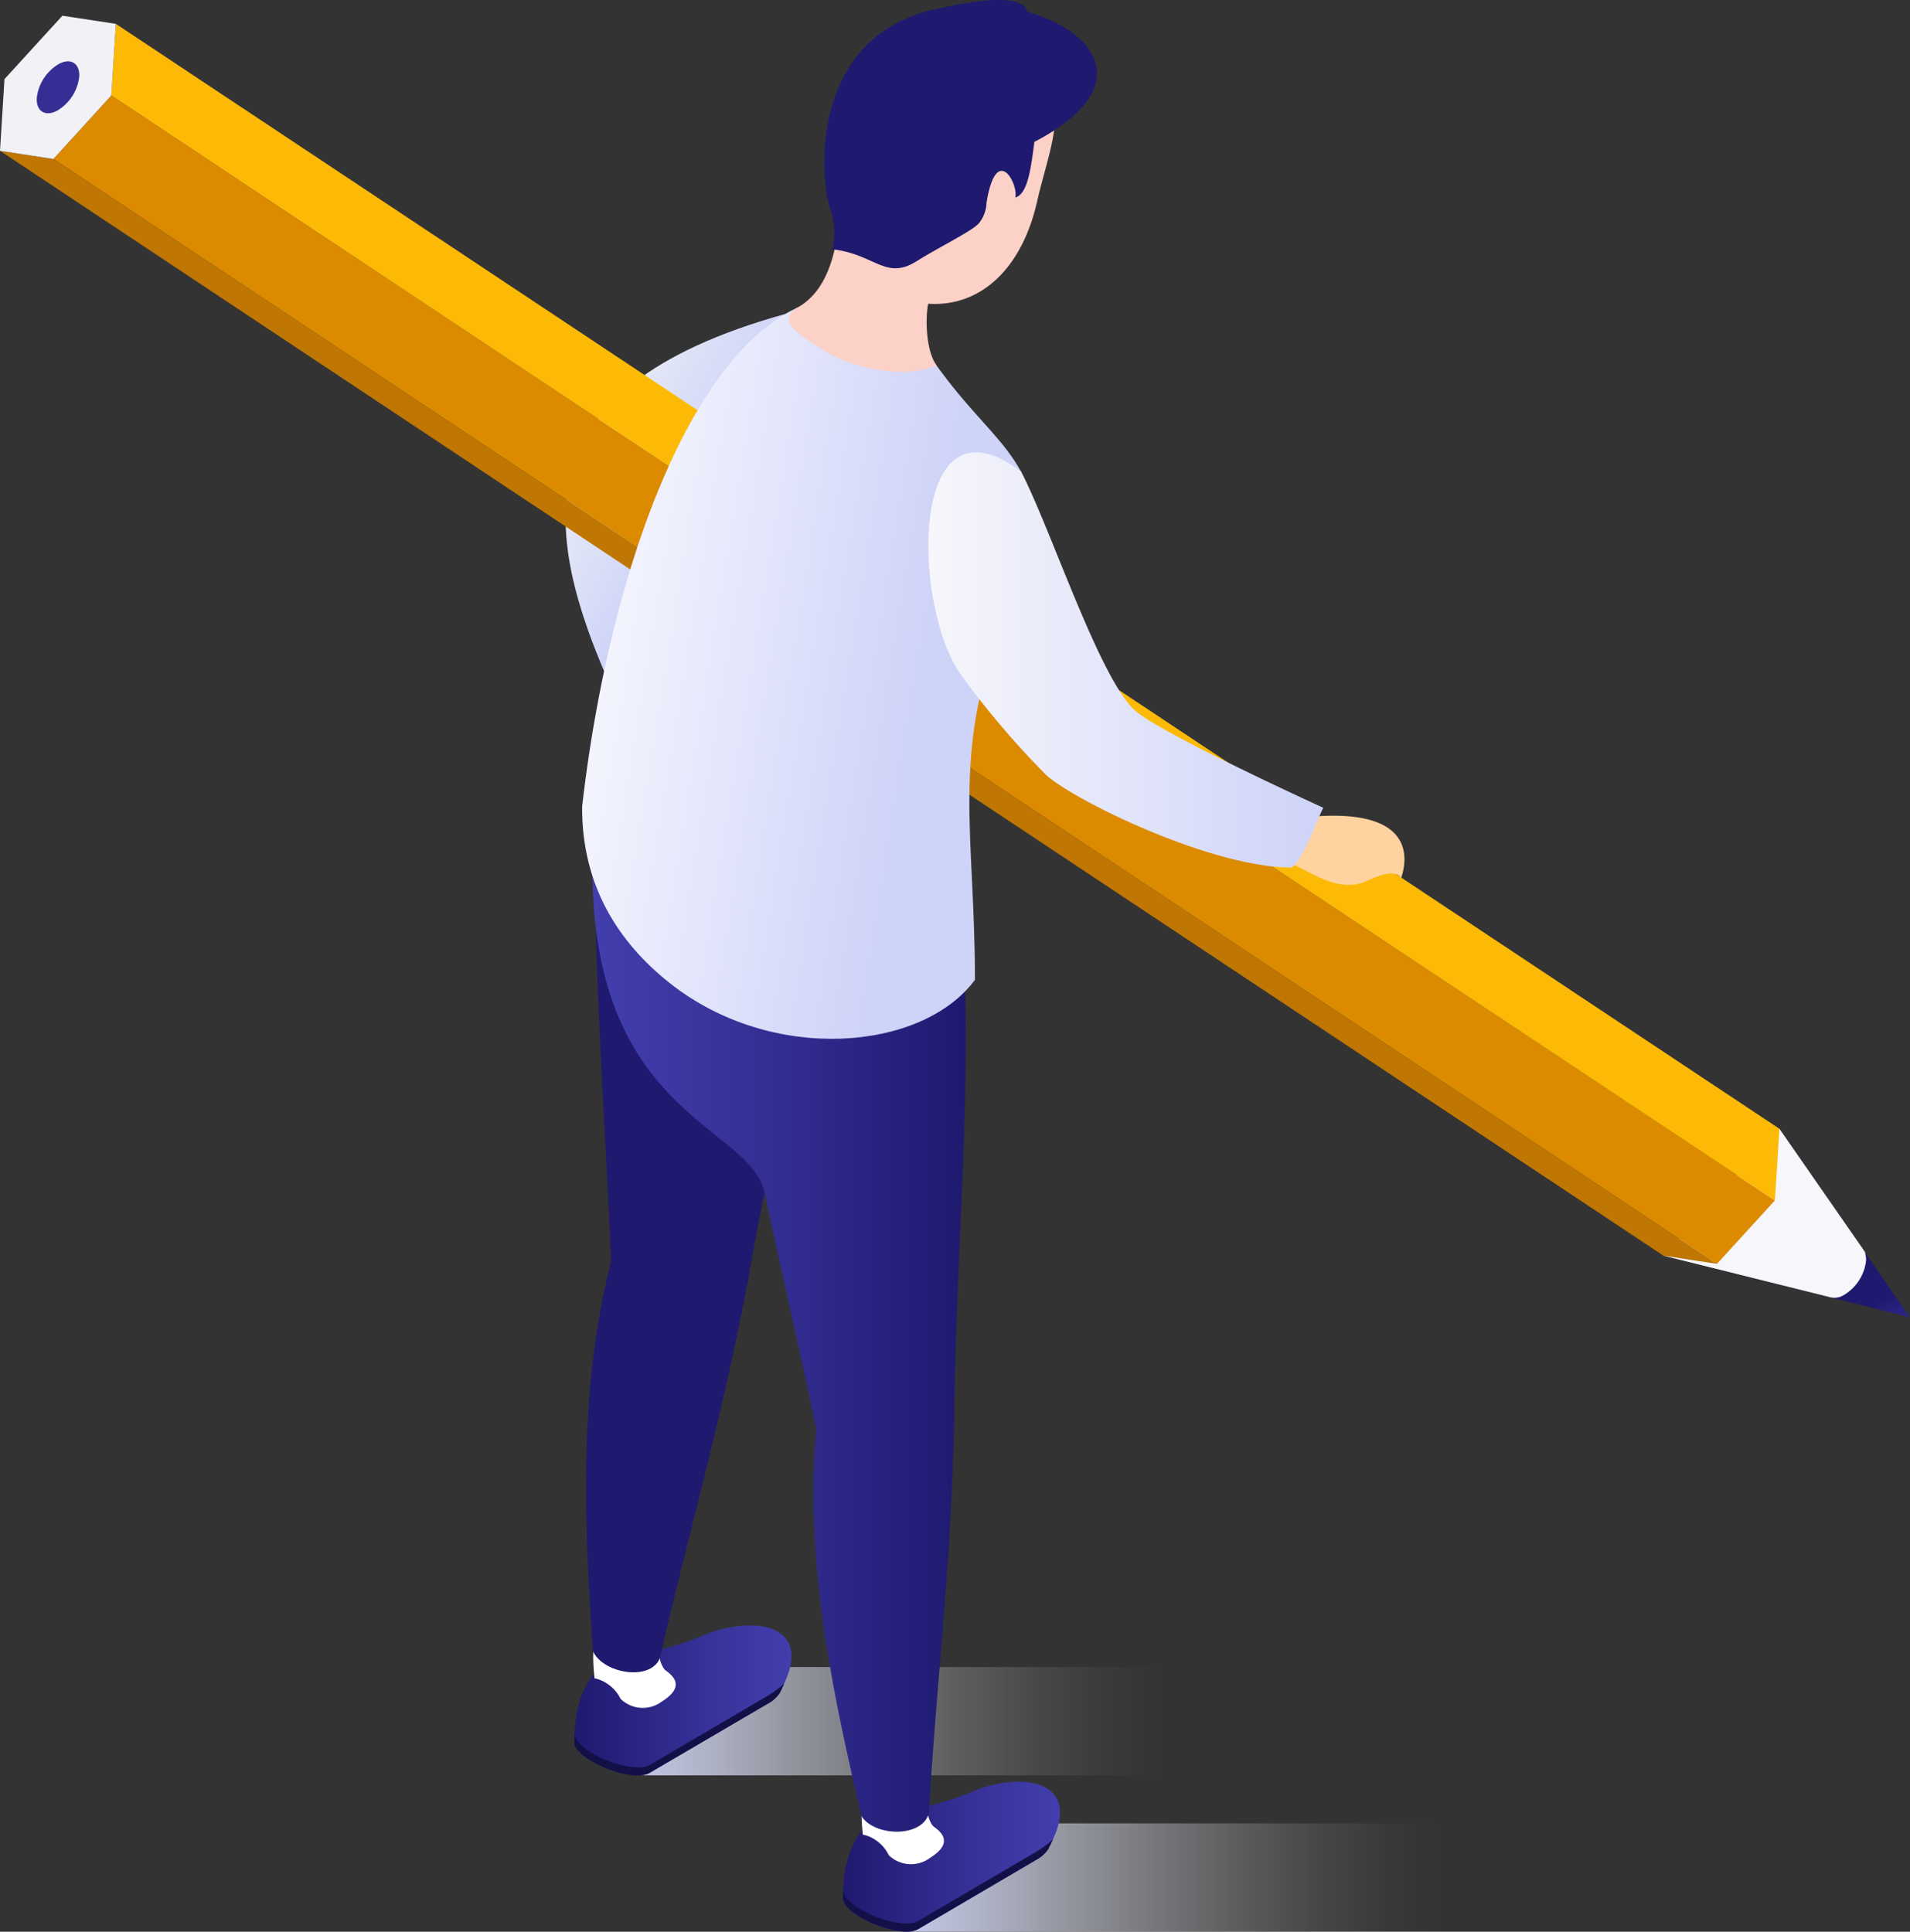 <svg xmlns="http://www.w3.org/2000/svg" xmlns:xlink="http://www.w3.org/1999/xlink" viewBox="0 0 252.9 255.8"><rect x="0" y="0" width="252.9" height="255.8" fill="#333333" stroke="none"/><defs><style>.a{isolation:isolate;}.b{fill:url(#a);}.c{fill:url(#b);}.d{fill:url(#c);}.e{fill:#dc8b00;}.f{fill:#bf7602;}.g{fill:#fcba06;}.h{fill:#f1f1f6;}.i{fill:#362e94;}.j,.k{mix-blend-mode:multiply;}.j{fill:url(#d);}.k{fill:url(#e);}.l{fill:url(#f);}.m{fill:#121047;}.n{fill:#fff;}.o{fill:#1f196f;}.p{fill:url(#g);}.q{fill:url(#h);}.r{fill:url(#i);}.s{fill:#fcd1c7;}.t{fill:#ffd39f;}.u{fill:url(#j);}</style><linearGradient id="a" x1="76.96" y1="59.55" x2="91.9" y2="67.54" gradientUnits="userSpaceOnUse"><stop offset="0" stop-color="#e8ecf7"/><stop offset="0.15" stop-color="#e4e8f7"/><stop offset="1" stop-color="#ced3f8"/></linearGradient><linearGradient id="b" x1="5470.14" y1="555.32" x2="5461.69" y2="534.57" gradientTransform="matrix(0.44, 0.9, -0.9, 0.44, -1706.56, -4973.36)" gradientUnits="userSpaceOnUse"><stop offset="0" stop-color="#bbc0e6"/><stop offset="1" stop-color="#f6f6fb"/></linearGradient><linearGradient id="c" x1="5471.67" y1="538.21" x2="5482.08" y2="538.21" gradientTransform="matrix(0.44, 0.9, -0.9, 0.44, -1706.56, -4973.36)" gradientUnits="userSpaceOnUse"><stop offset="0" stop-color="#1f196f"/><stop offset="0.04" stop-color="#201b72"/><stop offset="0.67" stop-color="#39349c"/><stop offset="1" stop-color="#423ead"/></linearGradient><linearGradient id="d" x1="348.59" y1="248.62" x2="426.6" y2="248.62" gradientTransform="translate(-228.07)" gradientUnits="userSpaceOnUse"><stop offset="0" stop-color="#c2c8e6"/><stop offset="0.09" stop-color="#cbd0ea" stop-opacity="0.85"/><stop offset="0.25" stop-color="#dbdef0" stop-opacity="0.59"/><stop offset="0.41" stop-color="#e8eaf5" stop-opacity="0.38"/><stop offset="0.55" stop-color="#f2f3fa" stop-opacity="0.22"/><stop offset="0.69" stop-color="#f9fafd" stop-opacity="0.1"/><stop offset="0.81" stop-color="#fdfefe" stop-opacity="0.03"/><stop offset="0.9" stop-color="#fff" stop-opacity="0"/></linearGradient><linearGradient id="e" x1="270.07" y1="227.92" x2="348.08" y2="227.92" gradientTransform="translate(-186.01)" gradientUnits="userSpaceOnUse"><stop offset="0" stop-color="#c2c8e6"/><stop offset="0.09" stop-color="#cbd0ea" stop-opacity="0.85"/><stop offset="0.25" stop-color="#dbdef0" stop-opacity="0.59"/><stop offset="0.41" stop-color="#e8eaf5" stop-opacity="0.38"/><stop offset="0.55" stop-color="#f2f3fa" stop-opacity="0.22"/><stop offset="0.69" stop-color="#f9fafd" stop-opacity="0.1"/><stop offset="0.81" stop-color="#fdfefe" stop-opacity="0.03"/><stop offset="0.9" stop-color="#fff" stop-opacity="0"/></linearGradient><linearGradient id="f" x1="4886.85" y1="225.17" x2="4915.61" y2="225.17" gradientTransform="matrix(-1, 0, 0, 1, 4991.66, 0)" gradientUnits="userSpaceOnUse"><stop offset="0" stop-color="#423ead"/><stop offset="0.31" stop-color="#39359e"/><stop offset="0.91" stop-color="#231d75"/><stop offset="1" stop-color="#1f196f"/></linearGradient><linearGradient id="g" x1="4851.3" y1="245.87" x2="4880.05" y2="245.87" xlink:href="#f"/><linearGradient id="h" x1="4863.78" y1="177.16" x2="4913.22" y2="177.16" gradientTransform="matrix(-1, 0, 0, 1, 4991.66, 0)" xlink:href="#c"/><linearGradient id="i" x1="4240.72" y1="492.66" x2="4295.87" y2="492.66" gradientTransform="matrix(-0.99, -0.16, -0.16, 0.99, 4400.55, 272.09)" gradientUnits="userSpaceOnUse"><stop offset="0" stop-color="#ced3f8"/><stop offset="1" stop-color="#fff"/></linearGradient><linearGradient id="j" x1="122.92" y1="87.39" x2="175.21" y2="87.39" gradientUnits="userSpaceOnUse"><stop offset="0" stop-color="#f6f6fb"/><stop offset="1" stop-color="#ced3f8"/></linearGradient></defs><g class="a"><path class="b" d="M103.92,41.59C68.37,51.52,71,70.5,82.79,95.05,82.79,95.05,83.1,62.7,103.92,41.59Z"/><path class="c" d="M242.47,171.81s-22.21-5.53-22.21-5.53l15.35-16.81,11,15.84.34.51a2.54,2.54,0,0,1,.17,1.15,6.09,6.09,0,0,1-3.05,4.59A2.2,2.2,0,0,1,242.47,171.81Z"/><path class="d" d="M246.91,165.82a2.54,2.54,0,0,1,.17,1.15,6.09,6.09,0,0,1-3.05,4.59,2.19,2.19,0,0,1-1.56.25s10.43,2.65,10.43,2.65Z"/><polygon class="e" points="227.34 167.36 7.07 21.05 14.74 12.64 235.01 158.96 227.34 167.36"/><polygon class="f" points="220.26 166.28 0 19.97 7.07 21.05 227.34 167.36 220.26 166.28"/><polygon class="g" points="235.01 158.96 14.74 12.64 15.34 3.16 235.61 149.47 235.01 158.96"/><polygon class="h" points="0.59 10.48 8.26 2.08 15.34 3.16 14.74 12.64 7.07 21.05 0 19.97 0.59 10.48"/><path class="i" d="M7.87,8.43c1.55-.78,2.72,0,2.62,1.73a6,6,0,0,1-3,4.54c-1.55.77-2.72,0-2.62-1.74A6,6,0,0,1,7.87,8.43Z"/><rect class="j" x="120.52" y="241.45" width="78.01" height="14.34"/><rect class="k" x="84.06" y="220.75" width="78.01" height="14.34"/><path class="l" d="M76.06,230.68c0-11.27,7.13-11.6,7.13-11.6s3.87,0,10.15-2.6,14.93-1.58,10,7.42a2.15,2.15,0,0,1-.17.34,4.33,4.33,0,0,1-1.58,1.38L86,234.77C83.66,236.13,76.11,233,76.06,230.68Z"/><path class="m" d="M76.1,229.66c.13,2.31,7.58,5.4,9.94,4.05l15.6-9.15a14.57,14.57,0,0,0,2.19-1.6c-.14.31-.26.6-.44.94a2.15,2.15,0,0,1-.17.34,4.33,4.33,0,0,1-1.58,1.38L86,234.77c-2.23,1.28-9-1.4-9.89-3.65a3,3,0,0,1-.07-.46A8.35,8.35,0,0,1,76.1,229.66Z"/><path class="n" d="M79,217.6c1.84,0,8.31,1.65,8.31,1.65a3.57,3.57,0,0,0,.58,1.68l.18.22c1.27.88,2.57,2.28-.46,4.18a4.2,4.2,0,0,1-5.45-.38,5,5,0,0,0-1.76-2,4.44,4.44,0,0,0-1.69-.71.53.53,0,0,0,0-.15S78.19,217.6,79,217.6Z"/><path class="o" d="M78.84,107.47l31.73.57c-2.62,21.19-7.91,40.45-11.43,61-3.79,19.95-8,34-11.78,50.58-1.36,3.09-7.6,1.92-8.86-1-1-15.3-2.13-33.92,2.41-51.57C80.15,148,78.4,126.68,78.84,107.47Z"/><path class="p" d="M111.61,251.37c0-11.27,7.14-11.59,7.14-11.59s3.87,0,10.15-2.6,14.92-1.58,10,7.42a2.49,2.49,0,0,1-.16.33,4.57,4.57,0,0,1-1.59,1.39l-15.59,9.15C119.22,256.82,111.67,253.69,111.61,251.37Z"/><path class="m" d="M111.65,250.36c.14,2.31,7.59,5.39,9.95,4l15.59-9.14a14.75,14.75,0,0,0,2.2-1.61c-.14.31-.26.61-.45.95a2.49,2.49,0,0,1-.16.33,4.57,4.57,0,0,1-1.59,1.39l-15.59,9.15c-2.23,1.27-9-1.41-9.89-3.65a2.15,2.15,0,0,1-.07-.46A8.32,8.32,0,0,1,111.65,250.36Z"/><path class="n" d="M114.52,238.3c1.83,0,8.3,1.64,8.3,1.64a3.7,3.7,0,0,0,.58,1.68l.18.22c1.28.89,2.58,2.29-.45,4.19a4.22,4.22,0,0,1-5.46-.38,4.93,4.93,0,0,0-1.75-2,4.39,4.39,0,0,0-1.69-.71,1.09,1.09,0,0,0,0-.15S113.74,238.3,114.52,238.3Z"/><path class="q" d="M101.22,157.88c-1.93-9.11-24.16-10.25-22.71-46.08,7-1,42.18,15.49,49.15,14.46.88,21.34-1.18,41.2-1.31,62-.48,20.31-2.4,34.84-3.36,51.83-.84,3.28-7.18,3.14-8.92.41-3.47-14.92-7.63-33.12-6-51.27C106,179.2,103.48,168.55,101.22,157.88Z"/><path class="r" d="M88.68,130.18c13.59,10.76,33.45,9,40.41-.43,0-19.49-3.16-29.54,3.61-47.3.48-10.33.24-14.31,2.49-20-2.13-3.9-5.31-6.55-9.11-11.32C122,46,119.39,41.26,117,40.36,97.25,33,81.55,67.74,77.08,106.79,77,117.35,82,124.89,88.68,130.18Z"/><path class="s" d="M105.31,40.88c4.93-2.5,5.63-9.17,6-13.62a21.85,21.85,0,0,1,.38-7.72C113.84,10,121.83,3.1,129.18,5.32,144,9.8,139.51,17.11,137.32,26.68c-2,8.87-7.46,14-14.42,13.54-.33,1.46-.44,6,1.12,8.19-5.46,2.18-12.51-.38-15.18-2.13C106,44.41,102.89,42.7,105.31,40.88Z"/><path class="o" d="M136,1.56c-.17-1.27-2.36-2.43-10.71-.65l-2.16.47c-15.56,4-14.72,21.35-13.25,26.15a9.18,9.18,0,0,1,.3,5.47c5.77.68,7.07,4.19,11.24,1.56,3-1.88,7.36-4,8.2-5a4.52,4.52,0,0,0,1-2.7c1.3-8,4.23-2.54,3.82-.7,1.64-.5,2.05-3.76,2.52-7.37h0C150.77,11.56,145.14,4.14,136,1.56Z"/><path class="t" d="M170.42,114.24c2.19.38,6.44,4.37,10.63,2.38s4.3-.21,4.49-.4c.53-1.6,2.52-8.9-10.84-8.15A28.33,28.33,0,0,0,170.42,114.24Z"/><path class="u" d="M135.19,62.42c3.91,7.53,10.15,26.74,14.87,31.46,3,3,25.15,13.08,25.15,13.08-1.42,3-2.33,6.09-4.16,7.92-11,0-29.58-9.31-32.63-12.36A112.54,112.54,0,0,1,127.3,89.43C120.78,80.58,120.14,51.2,135.19,62.42Z"/></g></svg>